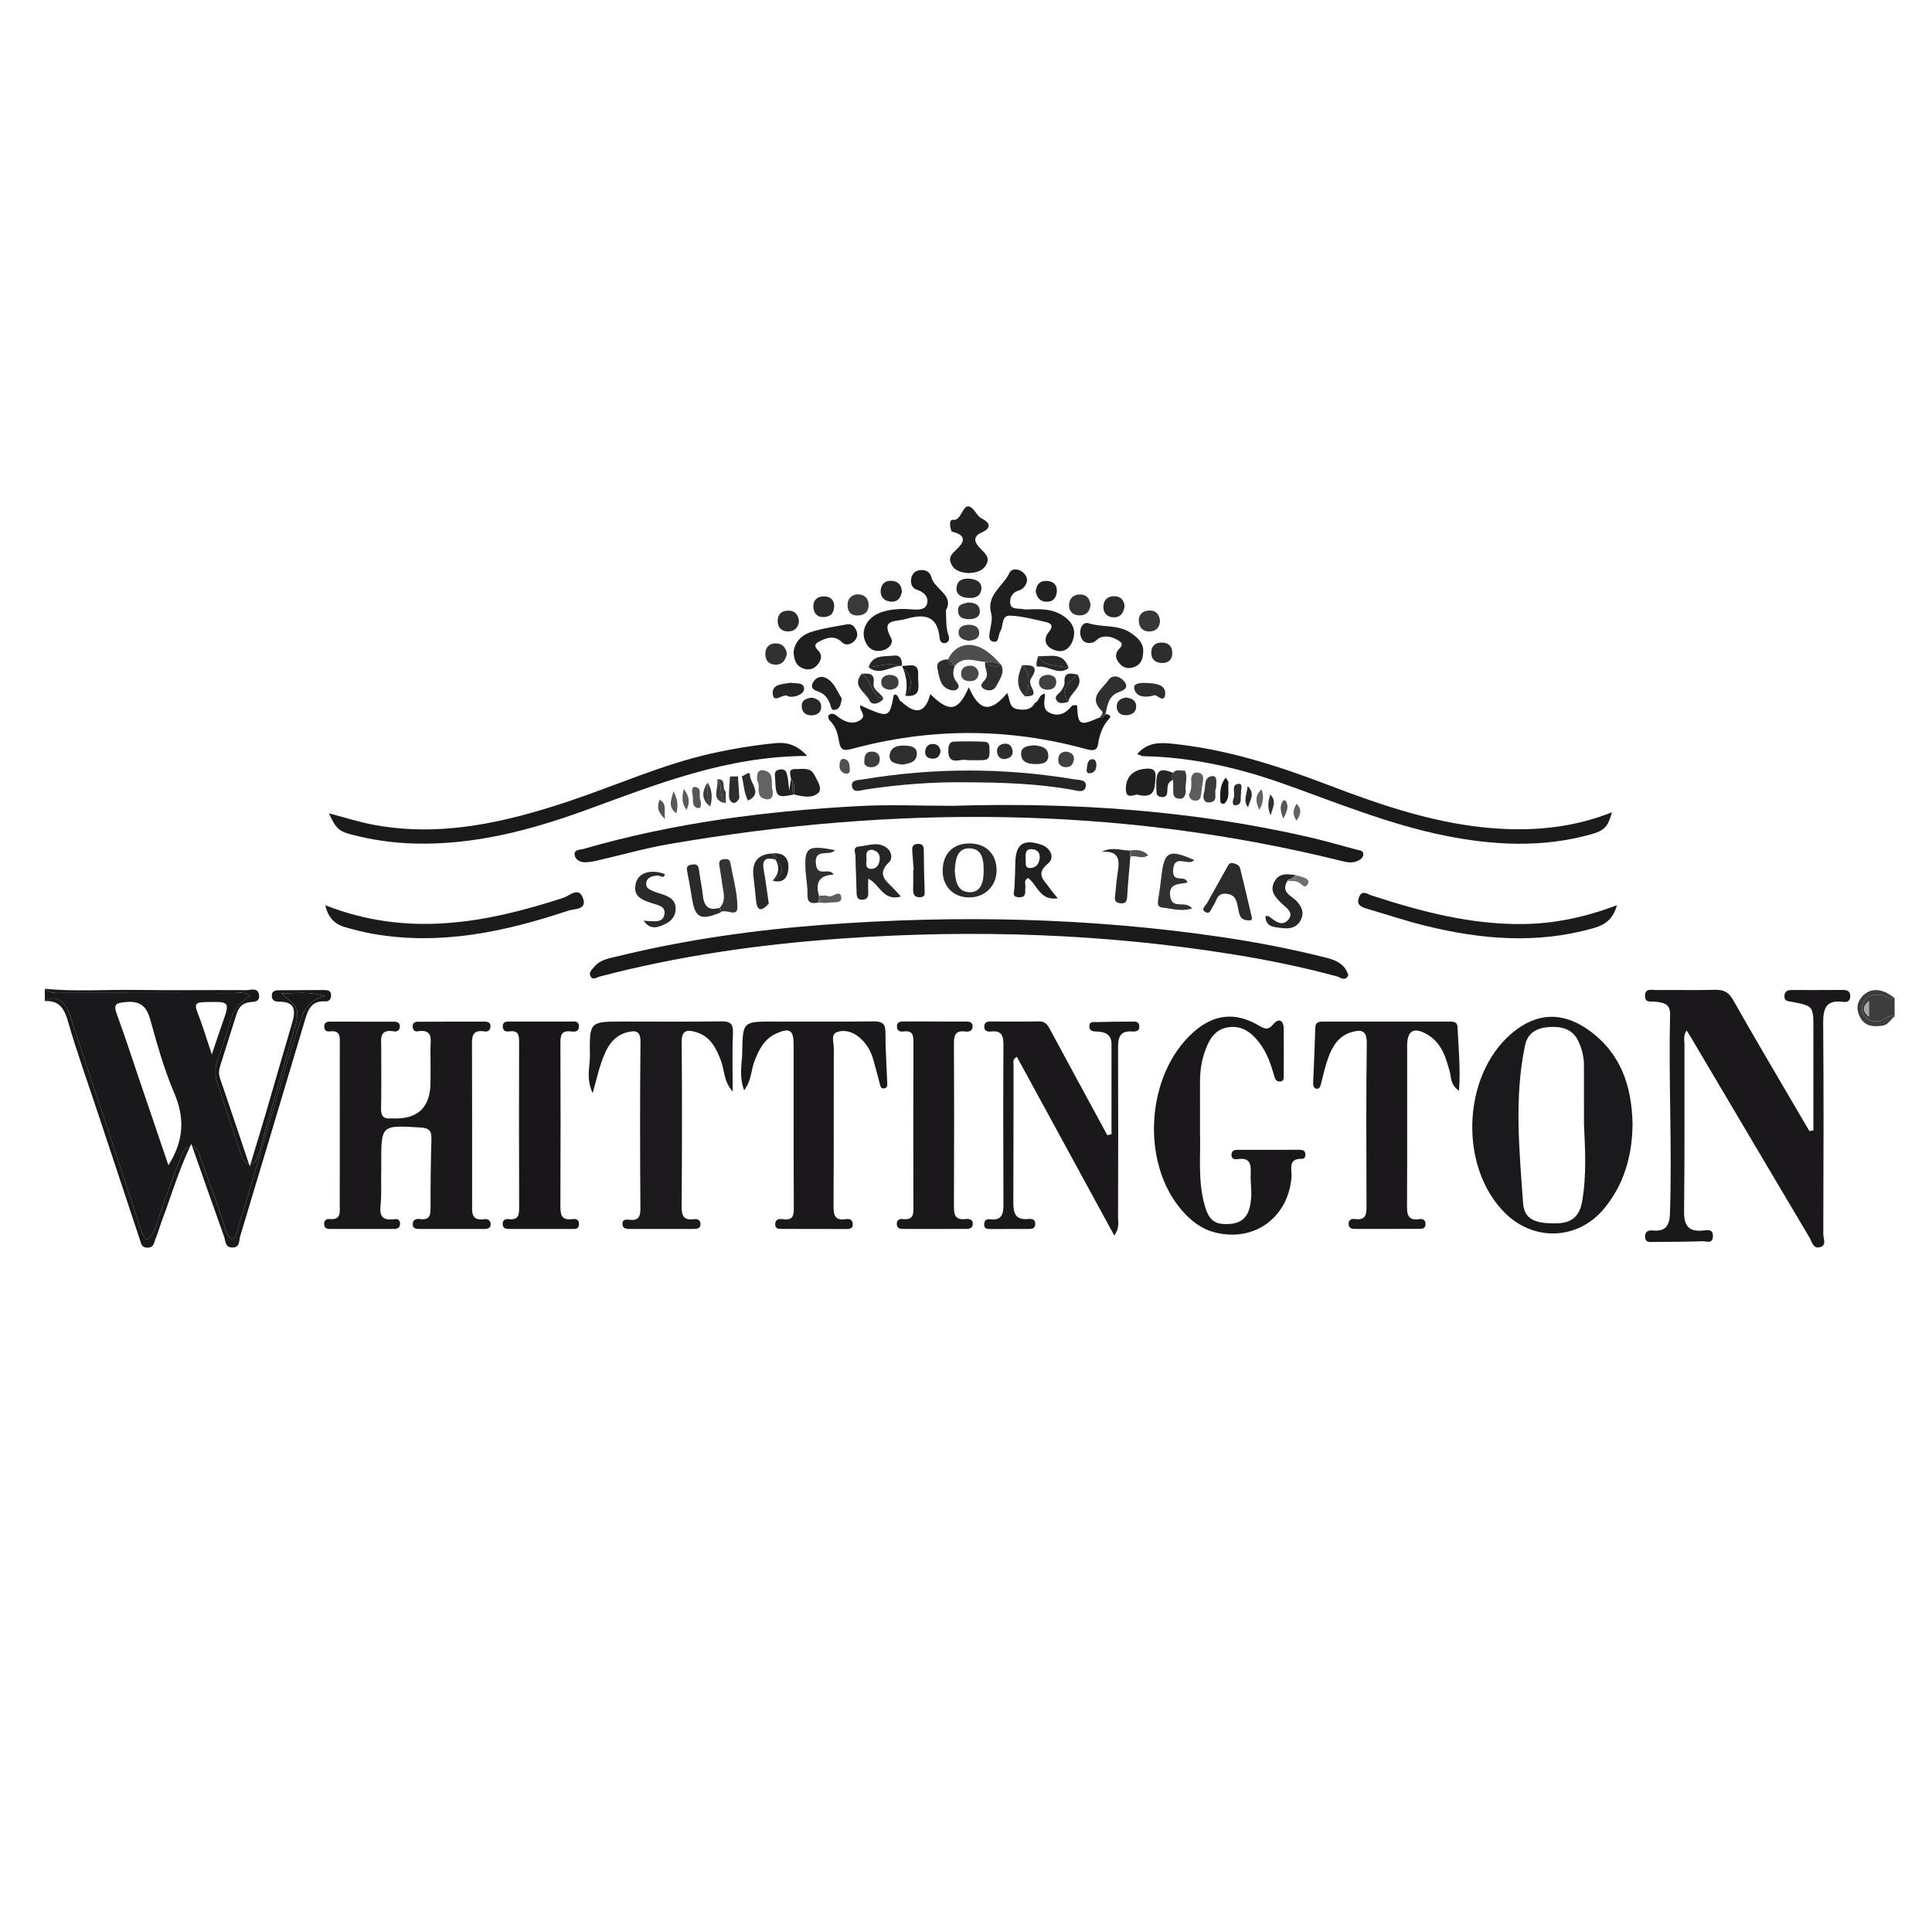 <svg xmlns="http://www.w3.org/2000/svg" id="Calque_1" viewBox="0 0 1080 1080"><defs><style>      .cls-1 {        fill: #404040;      }      .cls-2 {        fill: none;      }      .cls-3 {        fill: #2b2b2b;      }      .cls-4 {        fill: #262628;      }      .cls-5 {        fill: #595959;      }      .cls-6 {        fill: #2f2f2f;      }      .cls-7 {        fill: #1c191c;      }      .cls-8 {        fill: #414141;      }      .cls-9 {        fill: #3c3c3c;      }      .cls-10 {        fill: #2a2a2c;      }      .cls-11 {        fill: #5b5b5b;      }      .cls-12 {        fill: #18181a;      }      .cls-13 {        fill: #1b181c;      }      .cls-14 {        fill: #2e2d30;      }      .cls-15 {        fill: #19191b;      }      .cls-16 {        fill: #2c2c2e;      }      .cls-17 {        fill: #1a191b;      }      .cls-18 {        fill: #1a1a1c;      }      .cls-19 {        fill: #1e1e1e;      }      .cls-20 {        fill: #1d1d1d;      }      .cls-21 {        fill: #212121;      }      .cls-22 {        fill: #3a3a3c;      }      .cls-23 {        fill: #3a3a3a;      }      .cls-24 {        fill: #373737;      }      .cls-25 {        fill: #3d3d3d;      }      .cls-26 {        fill: #272727;      }      .cls-27 {        fill: #313033;      }      .cls-28 {        fill: #636363;      }      .cls-29 {        fill: #4e4e4e;      }      .cls-30 {        fill: #1b181b;      }      .cls-31 {        fill: #2b2b2d;      }      .cls-32 {        fill: #191619;      }      .cls-33 {        fill: #404042;      }      .cls-34 {        fill: #515151;      }      .cls-35 {        fill: #262626;      }      .cls-36 {        fill: #a9a9ab;      }      .cls-37 {        fill: #343434;      }      .cls-38 {        fill: #1a181b;      }      .cls-39 {        fill: #565656;      }      .cls-40 {        fill: #2d2d2f;      }      .cls-41 {        fill: #3b3a3d;      }      .cls-42 {        fill: #2f2f31;      }      .cls-43 {        fill: #2e2e2e;      }      .cls-44 {        fill: #1b1b1d;      }      .cls-45 {        fill: #5d5d5f;      }      .cls-46 {        fill: #282828;      }      .cls-47 {        fill: #3d3d3f;      }      .cls-48 {        fill: #5e5e5e;      }      .cls-49 {        fill: #1f1f1f;      }      .cls-50 {        fill: #2a2a2a;      }      .cls-51 {        fill: #636365;      }      .cls-52 {        fill: #202020;      }      .cls-53 {        fill: #6e6e70;      }      .cls-54 {        fill: #252525;      }      .cls-55 {        fill: #1b1a1d;      }      .cls-56 {        fill: #494949;      }      .cls-57 {        fill: #272729;      }      .cls-58 {        fill: #252527;      }      .cls-59 {        fill: #2d2d2d;      }      .cls-60 {        fill: #525154;      }      .cls-61 {        fill: #202022;      }      .cls-62 {        fill: #313131;      }      .cls-63 {        fill: #575659;      }      .cls-64 {        fill: #333;      }      .cls-65 {        fill: #535353;      }      .cls-66 {        fill: #1a1a1a;      }      .cls-67 {        fill: #1a1a1b;      }      .cls-68 {        fill: #242426;      }      .cls-69 {        fill: #1b1b1b;      }      .cls-70 {        fill: #222;      }    </style></defs><path class="cls-2" d="M140.08,650.57c-.14.01-.29.03-.44.03-.17,0-.33-.02-.49-.04.17.49.33.97.5,1.47.15-.5.29-.97.44-1.46Z"></path><path class="cls-2" d="M106.28,640.86c.2-.02.37-.06.59-.05.23.01.41.08.62.12-.18-.51-.36-1.01-.54-1.52-.24.49-.44.97-.67,1.46Z"></path><path class="cls-15" d="M37.6,564.07c1.52,2.77,2.29,5.88,3.28,8.88,12.33,37.35,25.01,74.59,37.08,112.03.87,2.68,1.56,5.5,4.15,8.05,4.19-2.96,4.98-7.63,6.38-11.71,3.93-11.41,7.9-22.79,12.5-33.94,1.1-2.67,2.05-6.26,5.29-6.51.23-.49.44-.97.67-1.46.18.51.36,1.01.54,1.52,3.12.59,3.84,4.19,4.79,6.91,4.26,12.19,9.01,24.22,12.92,36.54.92,2.9,1.21,6.26,4.22,8.31,3.67-1.47,3.19-5.11,4.07-7.89,11.97-37.77,22.05-76.11,34.33-113.79,2.02-6.2,4.42-11.94,13.78-14.13-9.31-2.88-16.29-1.51-24.44-1.5,10.2,7.92,10.49,8.84,7.27,20.38-6.1,21.85-12.82,43.51-18.63,65.44-.15.56-.28,1.12-.49,1.65-1.18,3.02-1.76,7.41-5.22,7.72-.15.49-.29.96-.44,1.46-.17-.5-.33-.98-.5-1.47-3.38-.42-4.14-4.74-5.2-7.78-4.25-12.21-8.2-24.51-12.32-36.75-1.53-4.55-1.62-8.93-.03-13.47,1.99-5.69,4.08-11.37,5.65-17.18,2.05-7.61,4.73-14.65,12.76-18.41-3.26-2.87-6.55-1.81-9.52-1.82-31.3-.09-62.61-.03-93.91-.09-3.95,0-8.13.71-11.51-2.31v6.89c5.97-3.57,9.73-.69,12.54,4.44ZM114.69,560.19c14.01-.33,13.99-.5,9.4,12.49-1.68,4.77-3.25,9.57-5.68,16.76-3.26-9.67-5.32-16.78-8.07-23.61-2.05-5.08-.1-5.54,4.34-5.64ZM70.27,560.15c8.19-.73,11.66,2.32,13.78,9.98,3.82,13.81,7.73,27.74,13.34,40.87,5.9,13.83,5.54,26.41-3.24,40.38-5.68-16.71-11.1-32.67-16.53-48.63-4.06-11.95-7.93-23.97-12.3-35.8-2.05-5.55-.55-6.3,4.96-6.79Z"></path><path class="cls-15" d="M37.97,570.85c4.98,17.33,11.11,34.32,16.78,51.45,7.76,23.41,15.52,46.82,23.28,70.22.79,2.39,1.01,5.12,4.75,4.93,3.27-.17,3.3-2.83,4.08-4.76,1.52-3.71,2.62-7.59,4.02-11.35,4.89-13.08,8.83-26.55,15.39-40.48-3.25.26-4.19,3.84-5.29,6.51-4.6,11.15-8.57,22.54-12.5,33.94-1.4,4.08-2.2,8.75-6.38,11.71-2.6-2.55-3.29-5.36-4.15-8.05-12.06-37.44-24.74-74.68-37.08-112.03-.99-3-1.76-6.11-3.28-8.88-2.81-5.13-6.58-8.01-12.54-4.44,7.93-.4,10.83,3.94,12.92,11.22Z"></path><path class="cls-15" d="M36.56,555.05c31.3.06,62.61,0,93.91.09,2.97,0,6.26-1.05,9.52,1.82-8.03,3.76-10.7,10.8-12.76,18.41-1.57,5.81-3.66,11.49-5.65,17.18-1.59,4.54-1.5,8.93.03,13.47,4.12,12.25,8.08,24.55,12.32,36.75,1.06,3.04,1.81,7.36,5.2,7.78-5.84-17.36-10.96-32.66-16.18-47.91-.91-2.65-.44-5.03.36-7.52,2.95-9.27,5.89-18.55,8.78-27.84,1.08-3.48,2.74-6.16,6.74-6.95,2.49-.49,6.65.29,5.95-4.24-.67-4.33-4.57-2.57-7.06-2.59-20.67-.14-41.34.17-62-.13-16.89-.24-33.81,1.05-50.68-.65,3.38,3.03,7.56,2.3,11.51,2.31Z"></path><path class="cls-15" d="M145.3,642.85c.21-.53.35-1.1.49-1.65,5.82-21.92,12.54-43.59,18.63-65.44,3.22-11.54,2.93-12.46-7.27-20.38,8.15-.02,15.12-1.38,24.44,1.5-9.35,2.19-11.75,7.92-13.78,14.13-12.29,37.68-22.37,76.02-34.33,113.79-.88,2.78-.4,6.42-4.07,7.89-3.01-2.05-3.3-5.41-4.22-8.31-3.91-12.32-8.65-24.35-12.92-36.54-.95-2.72-1.67-6.32-4.79-6.91,6.24,17.73,11.94,34.03,17.77,50.28.87,2.42.44,6.15,4.66,6.15,4.41,0,3.61-3.85,4.34-6.27,12-39.77,23.91-79.56,35.77-119.37,1.85-6.21,3.27-12.53,11.91-11.95,2,.13,3.11-1.22,3.14-3.26.04-2.87-1.95-3.09-4.1-3.08-8.32.04-16.65.08-24.97.12-2.17.01-4.12.38-4.05,3.17.07,2.63,1.81,3.24,4.09,3.23,9.32-.05,9.23,5.31,7.19,12.17-4.91,16.47-9.59,33.01-14.43,49.51-2.65,9.03-5.42,18.04-8.72,28.97,3.46-.32,4.04-4.71,5.22-7.72Z"></path><path class="cls-47" d="M1051.03,556.13c-3.45-.05-6.99-.16-9.01,3.45-1.68,3-1.81,6.02.63,8.71,2.61,2.88,5.82,3.22,9.4,2.06,2.33-.75,4.13-3.34,7.05-2.12v-10.34c-3.11,1.31-5.27-1.73-8.07-1.77ZM1044.71,568.28c-4.09-3.37-3.01-6.08,0-8.73v8.73Z"></path><path class="cls-47" d="M1041.02,556.97c-3.2,3.53-3.49,7.64-1.14,11.84,2.89,5.15,7.61,5.24,12.62,4.52,3.17-.46,4.29-3.54,6.6-5.08-2.92-1.22-4.72,1.37-7.05,2.12-3.58,1.15-6.79.82-9.4-2.06-2.44-2.69-2.31-5.71-.63-8.71,2.02-3.61,5.56-3.51,9.01-3.45,2.8.04,4.96,3.09,8.07,1.77-1.61-1.06-3.1-2.37-4.84-3.14-4.83-2.12-9.52-1.89-13.24,2.21Z"></path><path class="cls-13" d="M1029.94,553.39c-9.48.08-18.96.04-28.44.04-2.29,0-3.88.73-4,3.37-.14,3.01,2,2.79,4,3.18,12.15,2.37,12.16,2.41,12.2,14.78.02,6.32,0,12.64,0,18.95,0,12.74,0,25.48,0,38.21-.74.12-1.49.24-2.23.36-2.26-3.84-4.52-7.68-6.77-11.52-12.01-20.57-24.17-41.04-35.88-61.78-2.5-4.42-5.3-5.8-10.1-5.67-10.91.3-21.83,0-32.74.13-2.56.03-6.42-1.3-6.41,3.36.02,4.04,3.49,2.82,5.83,3.15,4.34.62,8.33.86,8.18,7.3-.89,37.03,1.2,74.06-.07,111.1-.24,7.06-2.64,10.14-9.65,9.49-2.77-.26-4.5.89-4.23,3.9.27,2.94,2.66,2.53,4.58,2.52,9.19-.06,18.38-.1,27.56-.39,2.12-.07,5.63,1.69,5.77-2.77.13-4.26-3.13-3.48-5.48-3.24-8.44.87-10.77-2.95-10.66-11.08.4-31.01.15-62.03.22-93.05,0-2.33-.8-4.94,1.26-7.67,1.04,1.69,1.77,2.84,2.47,4.02,22.06,37.27,44.09,74.56,66.21,111.8,1.35,2.27,1.94,6.28,5.74,5.31,4.03-1.03,1.92-4.86,1.93-7.31.14-39.35.26-78.69-.06-118.04-.07-8.13,1.66-12.95,10.86-11.81,2.14.26,4.09,0,4.25-2.84.17-3.11-1.59-3.84-4.33-3.82Z"></path><path class="cls-13" d="M270.91,681.53c-7.97,1.16-6.99-4.28-6.99-9.14,0-28.99.03-57.99-.07-86.98-.02-5.1-.56-10.11,7.17-8.83,2.05.34,3.17-1.07,3.16-3.1-.01-1.86-1.48-2.36-2.94-2.37-12.63-.03-25.26-.01-37.89.06-1.54,0-2.75.83-2.68,2.63.07,1.61.99,3,2.6,2.73,9.48-1.58,7.25,5.21,7.35,10.2.12,6.03.04,12.06.04,18.08q0,21.45-21.44,20.38c-.29-.01-.58-.03-.86,0-4.13.39-5.43-1.52-5.35-5.57.23-11.19.11-22.39.09-33.59,0-5.03-1.42-11.01,7.27-9.49,1.92.33,3.29-.9,3.14-3.05-.12-1.77-1.48-2.34-2.99-2.35-12.06-.04-24.11-.04-36.17-.04-1.54,0-2.88.48-3.08,2.26-.24,2.11.84,3.49,2.9,3.21,6.49-.9,5.78,3.49,5.78,7.48-.02,29.85-.04,59.71-.03,89.57,0,4.04.83,8.46-5.7,7.82-1.96-.19-3.23.98-3.01,3.17.18,1.75,1.35,2.37,2.96,2.38,12.06,0,24.12.02,36.17,0,1.95,0,3.32-.79,3.3-2.98-.02-1.76-1.2-2.76-2.74-2.52-10.4,1.61-8.16-5.39-7.91-11.26.2-4.58.04-9.18.04-13.78h.08c0-2.01,0-4.02,0-6.03-.03-21.64-.05-21.44,21.81-20.16,5.02.29,6.38,1.9,6.24,6.6-.37,12.62-.52,25.25-.48,37.87.02,4.27-.23,7.49-5.8,6.74-2.09-.28-4.21.17-4.17,2.98.04,2.34,1.87,2.54,3.66,2.54,12.06.01,24.12,0,36.18.02,1.83,0,3.64-.29,3.73-2.52.08-2.06-1.43-3.25-3.36-2.97Z"></path><path class="cls-17" d="M888.22,575.93c-14.65-10.53-29.28-10.07-43.18,1.73-27.82,23.62-29.63,75.02-3.54,100.59,16.3,15.98,40.84,14.85,55.32-2.78,11.22-13.65,15.63-29.7,15.79-47.33-.47-20.86-6.39-39.28-24.4-52.22ZM884.38,671.82c-1.46,8.23-5.95,11.84-14.03,12.02-12.25.29-18.3-2.24-18.94-11.32-2.07-29.38-5.05-58.86,1.1-88.18,1.52-7.25,6.99-9.75,13.17-10.2,6.69-.49,13.33.7,16.66,7.93,1.94,4.21,3.08,8.65,3.1,13.31.04,10.89.01,21.79.01,32.68.66,14.6,1.51,29.21-1.07,43.75Z"></path><path class="cls-30" d="M726.33,642.74c-11.48-.01-22.96.02-34.45.02-1.91,0-3.47.49-3.49,2.74-.02,2.44,1.84,2.73,3.58,2.46,6.76-1.05,7.45,2.82,7.18,8.13-.23,4.57.62,9.2.24,13.75-.6,7.24-2.72,13.66-11.67,14.33-8.92.67-12.18-1.9-14.7-11.89-3.43-13.57-1.77-27.41-2.2-38.82,0-10.93.03-19.54-.01-28.15-.03-5.79.66-11.51,2.52-16.95,2.28-6.67,5.38-12.98,13.43-14.14,7.79-1.12,13.11,3.25,17.43,8.95,4.04,5.32,6.17,11.61,8.03,17.96.49,1.65.94,3.51,3.16,3.45,2.54-.07,2.23-2.13,2.23-3.77.04-8.61.09-17.22-.01-25.83-.06-4.86-2.95-5.86-5.75-2.5-3.14,3.77-5.13,2.58-8.5.61-13.01-7.59-25.05-6.11-36.31,3.97-26.43,23.66-29.58,72.84-6.34,99.56,4.97,5.72,10.77,10.33,18.29,12.27,22.19,5.72,41.32-8.36,43.01-31.22.27-3.66-2.35-10.11,5.69-9.88,1.76.05,2.26-1.54,1.96-3.1-.34-1.82-1.89-1.93-3.32-1.93Z"></path><path class="cls-67" d="M374.02,471.85c125.86-21.73,251.22-21.48,375.79,9.39,2.85.7,5.63,1.35,8.44.29,1.89-.71,3.9-1.93,3.87-4.09-.03-2.09-2.34-2.11-3.96-2.54-8.58-2.27-17.11-4.79-25.76-6.79-65.82-15.18-132.68-19.7-200-17.65-17.5,0-35.03-.79-52.48.15-51.98,2.79-103.44,9.38-153.61,23.92-2.02.59-5.47.23-5.09,3.33.32,2.62,2.99,4.21,5.84,4.16,2.25-.03,4.53-.44,6.74-.94,13.41-3.07,26.69-6.89,40.22-9.23Z"></path><path class="cls-38" d="M632.31,571.08c-6.31,0-12.63.09-18.94.26-1.84.05-4.5-.6-4.42,2.52.07,2.74,2.36,2.72,4.43,2.79,4.53.15,7.94,1.73,7.95,6.97.04,16.82.01,33.64.01,50.46-.78.17-1.56.34-2.34.51-10.5-19.36-21.03-38.7-31.47-58.09-1.53-2.84-2.64-5.61-6.7-5.53-8.9.18-17.8.05-26.7.05-1.76,0-3.59.06-3.89,2.34-.36,2.8,1.5,3.51,3.73,3.25,6.1-.71,6.99,2.56,6.96,7.74-.16,29.57-.1,59.14,0,88.71.02,5.22-.62,9.36-7.37,8.54-1.95-.24-3.3.39-3.41,2.68-.12,2.44,1.4,2.74,3.27,2.74,7.18-.01,14.36.01,21.54-.03,1.72-.01,3.58-.09,3.75-2.49.21-2.95-1.9-3.27-3.97-3.07-7.51.73-8.32-3.78-8.28-9.71.15-25.55.07-51.1.11-76.65,0-1.3-.68-2.88,1.87-4.31,17.99,33,35.96,65.98,54.47,99.94,3.07-4.51,2.09-7.44,2.09-10.15.09-31.58.14-63.16,0-94.74-.03-5.72.95-9.74,7.86-9.22,2.13.16,4.26-.18,4.03-3.05-.23-2.96-2.73-2.45-4.59-2.45Z"></path><path class="cls-7" d="M402.83,570.96c-18.09.25-36.18.11-54.27.09-18.82-.03-19.12-.04-18.79,18.77.11,6.25-2.38,12.81,1.56,21.29,2.01-7.24,3.14-12.45,4.91-17.44,2.63-7.39,5.88-14.54,14.57-16.67,4.49-1.1,7.29-.77,7.23,5.52-.34,31-.27,62.01-.05,93.02.03,4.9-1.3,6.91-6.25,6.32-1.56-.18-3.77-.36-3.79,2.17-.03,2.79,2.09,2.96,4.23,2.96,11.77,0,23.55,0,35.32,0,2.1,0,4.26-.1,4.07-3.02-.15-2.29-2.11-2.66-3.79-2.44-5.45.71-6.76-1.76-6.73-6.87.21-30.72.28-61.44.02-92.16-.06-6.9,3.26-6.95,8.04-5.53,8.09,2.39,11.29,9.02,14,16.2,1.94,5.15,1.35,11.24,6.48,17.02,0-11.89-.34-22.3.14-32.67.26-5.6-1.87-6.65-6.89-6.58Z"></path><path class="cls-18" d="M332.25,540.4c-1.21,1.44-3.27,3.09-2.22,5.21,1.3,2.62,3.54.72,5.27.27,44.57-11.68,89.97-18.07,135.87-21.28,72.99-5.1,145.68-2.76,217.98,8.88,19.56,3.15,38.95,7.11,58.08,12.3,1.93.52,4.78,3.12,6.5-.64-1.89-6.17-6.79-8.37-12.25-9.75-19.2-4.83-38.62-8.62-58.2-11.51-74.13-10.95-148.57-12.52-223.2-6.89-38.67,2.92-77.01,8.34-114.73,17.56-4.71,1.15-9.73,1.82-13.11,5.84Z"></path><path class="cls-30" d="M494.98,577.1c.01-5.05-1.98-6.2-6.65-6.14-18.64.22-37.28.1-55.92.1-16.94,0-17.22-.01-17.48,16.66-.11,6.8-1.93,13.85,1.04,21.77,4.14-5.43,3.85-11.09,5.68-15.97,2.49-6.61,5.42-12.68,12.28-15.78,7.44-3.36,9.7-1.98,9.71,6.1.04,30.39-.06,60.79.11,91.18.03,4.47-.46,7.25-5.85,6.53-1.85-.25-4.32-.39-4.55,2.51-.24,3.02,2.11,2.9,4.09,2.91,11.76.05,23.51.05,35.27.05,2.04,0,4.22.04,3.98-2.98-.18-2.29-1.91-2.85-3.66-2.55-6.78,1.12-7.11-2.68-7.08-7.99.2-29.25.04-58.49.15-87.74.01-2.97-1.65-7.33,1.43-8.65,3.91-1.67,8.62-.55,12.18,2.24,4.15,3.25,6.94,7.59,8.39,12.71,1.25,4.41,2.42,8.83,3.58,13.26.36,1.38.54,3.19,2.26,3.14,2.49-.07,2.06-2.26,2-3.89-.33-9.16-.99-18.31-.97-27.46Z"></path><path class="cls-38" d="M810.39,571.07c-23.51.02-47.03.02-70.55,0-2.45,0-4.48.13-4.58,3.5-.29,10.31-.79,20.61-1.22,30.91-.07,1.62.54,3.12,2.13,3.15,1.63.03,1.98-1.66,2.35-3.11,1.22-4.7,2.26-9.47,3.9-14.03,2.38-6.64,5.93-12.53,13.35-14.6,5.35-1.49,8.35-.78,8.26,6.3-.39,30.1-.22,60.21-.15,90.32.01,4.64.18,8.87-6.49,7.94-1.75-.24-3.49.29-3.5,2.66-.01,2.26,1.47,2.87,3.37,2.87,12.04,0,24.09,0,36.13-.04,1.77,0,3.51-.23,3.49-2.69,0-2.33-1.55-3.03-3.38-2.75-6.99,1.07-7-3.14-6.97-8.26.15-29.53.07-59.07.07-88.6,0-8.62,3.77-10.78,11.35-6.31,7.85,4.63,10.27,12.63,12.47,20.74.9,3.32.32,7.36,5.17,10.65.94-12.76-.33-24.25-.83-35.73-.11-2.61-2.22-2.94-4.39-2.94Z"></path><path class="cls-13" d="M539.58,681.46c-5.9.65-6.33-2.75-6.32-7.38.13-30.11.15-60.22-.02-90.33-.03-4.83.67-7.88,6.43-7.14,2.13.28,4.17-.29,4.01-3.11-.14-2.34-2.06-2.44-3.77-2.45-11.47-.05-22.94-.06-34.42-.04-2.04,0-4.23.05-4.08,3.04.12,2.37,1.89,2.77,3.64,2.54,5.78-.77,5.57,2.86,5.56,6.89-.08,30.11-.05,60.22-.02,90.33,0,4.12.59,8.43-5.84,7.65-1.82-.22-3.49.45-3.43,2.76.08,2.98,2.39,2.74,4.36,2.76,5.45.05,10.9.02,16.35.01,5.74,0,11.47.02,17.21-.02,2-.01,4.39.13,4.55-2.66.16-2.88-2.24-3.08-4.21-2.86Z"></path><path class="cls-32" d="M319.93,681.5c-6.5.92-6.68-2.98-6.66-7.82.13-30.12.13-60.24.01-90.35-.02-4.3.32-7.45,5.84-6.75,1.93.24,4.36.34,4.49-2.55.16-3.63-2.75-2.97-4.89-2.98-11.19-.04-22.38,0-33.56,0-2.09,0-4.23-.05-4.1,2.93.1,2.27,1.74,2.84,3.59,2.58,5.77-.8,5.54,2.83,5.53,6.86-.08,30.4-.07,60.81.03,91.21.01,4.18-.12,7.56-5.74,6.87-1.78-.22-3.54.33-3.47,2.69.09,2.91,2.28,2.81,4.33,2.82,5.74,0,11.48,0,17.21,0,5.74,0,11.48.02,17.21-.02,1.64-.01,3.56.27,3.86-2.2.34-2.84-1.42-3.62-3.68-3.3Z"></path><path class="cls-67" d="M614.69,401.18c-.27.08-.56.12-.81.23-10.19,4.48-11.3,3.82-11.73-6.44-.07-1.54-1.84-.44-2.83-.58-3.05,3.85-6.66,6.36-11.8,4.42-5.4-2.04-3.45-6.88-3.35-11-3.72.31-3.08,4.38-5.66,5.1-2.14,3.99-5.6,4.12-9.54,3.57-5.06-.71-4.35-5.61-5.94-9.07-9.44,11.34-15.69,10.17-21.45-3.25-5.95,13.54-10.8,14.41-21.53,3.87-2.76,10.37-7.95,11.81-15.88,4.41-2.15-.73-1.55-4.41-4.26-4.13-.49.05-.71,2.72-1.05,4.18-2.02,8.48-3.1,8.6-17.93,1.79-.96,2.77,3.92,5.55.02,8.2-3.62,2.46-7.09,1.49-10.49-.41-1.24-.69-2.28-1.72-3.49-2.48-1.35-.86-2.94-.81-3.86.38-.39.5.09,2.29.73,2.87,3.69,3.34,4.53,7.87,5.33,12.36.79,4.37,3.13,4.5,6.84,3.49,43.75-11.88,87.53-11.94,131.27.09,3.18.87,5.98,1.18,6.55-2.79.8-5.53,2.57-10.36,6.45-14.57,1.18-1.28-.72-2.28-2.35-2.19-.62,1.43-1.77,1.98-3.27,1.95Z"></path><path class="cls-55" d="M635.68,421.51c1.87.69,2.62,1.2,3.38,1.21,26.95.48,52.86,6.36,78.12,15.31,29.96,10.63,59.39,22.85,90.73,29.14,27.02,5.42,54.01,6.76,80.92-.62,8.06-2.21,10-4.19,12.25-12.49-20.65,8.25-41.8,10.47-63.46,9.14-33.36-2.05-64.54-12.71-95.35-24.47-28.21-10.76-56.75-19.95-86.97-22.98-6.94-.7-13.67-.96-19.63,5.76Z"></path><path class="cls-66" d="M196.58,466.55c11.69,3.04,23.55,4.72,35.67,5.01,33,.78,64.26-7.45,94.84-18.57,39.59-14.39,78.71-30.31,124.13-30.41-6.17-6.76-12.01-7.73-18.06-7.13-11.98,1.19-23.86,3.15-35.64,5.79-27.54,6.19-53.21,17.89-79.83,26.75-35.4,11.79-71.26,20.11-108.88,13.06-8.31-1.56-16.42-4.17-24.95-6.39,3.92,8.44,5.5,10.01,12.72,11.89Z"></path><path class="cls-44" d="M766.76,500.59c-2.48-.81-5.4-3.39-7.08,1.04-1.64,4.33,1.37,5.44,4.59,6.39,10.71,3.13,21.31,6.68,32.13,9.37,31.26,7.78,62.66,10.47,94.25,1.48,6.16-1.75,10.95-4.62,13.24-12.84-17.76,6.68-34.66,10.27-52.26,10.51-29.4.4-57.27-6.97-84.87-15.96Z"></path><path class="cls-69" d="M315.11,501.82c-43.53,14.17-87.19,22.35-133.29,4.2,1.74,7.39,5.65,10.74,11.15,12.3,5.22,1.48,10.51,2.85,15.86,3.77,37.61,6.5,73.58-1.24,108.98-13.07,3.28-1.1,10.61-.31,8.02-7.1-2.45-6.43-7.48-1.16-10.72-.11Z"></path><path class="cls-58" d="M476.32,439.78c.79,3.7,4.73,2,7.4,1.59,19.57-3.01,39.26-4.3,54.86-4.07,23.11.04,41.96.9,60.65,4.15,2.8.49,7.25,2.29,7.76-2.18.41-3.51-4.05-3.21-6.68-3.65-39.3-6.55-78.62-6.49-117.91.06-2.61.44-6.94.13-6.09,4.11Z"></path><path class="cls-49" d="M555.62,358.75c2.91.43,2.33-3.87,3.58-5.89,1.84-2.95.48-8.88,5.3-8.71,6.77.25,13.53,2.06,20.2,3.58,2.88.66,4.39,2.14,1.67,5.44-3.06,3.7-2.46,7.73,2.19,9.85,5.11,2.33,9.13.28,11.03-4.78,2.43-6.45-.53-11.12-6-14.46-5.12-3.12-10.88-3.37-16.66-3.2-1.71,0-3.5.3-5.13-.07-2.58-.58-6.55.45-7.06-3.19-.44-3.09,1.01-6.18,4.77-7.23,1.05-.29,2.14-1,2.86-1.82,2.17-2.47,2.45-5.25.12-7.72-2.58-2.73-6.91-3.14-8.23-.26-3.47,7.52-13.17,12.29-10.14,22.84.74,2.58-.1,5.71-.55,8.53-.46,2.85-1.64,6.56,2.05,7.1Z"></path><path class="cls-20" d="M483.46,357.98c1.53,4.26,4.68,6.54,9.27,5.75,3.92-.68,7.05-3.99,5.29-7.26-5.72-10.64,2.46-8.78,8.05-10.38,10.27-2.95,17.99-2.49,19.18,10.61.16,1.72,1.38,3.4,3.52,2.68,2.05-.69,2.01-2.75,1.44-4.3-1.53-4.16-1.18-8.46-1.44-13.94,4.79-8.47-6.33-11.57-8.17-18.55-.76-2.9-2.99-4.06-5.88-3.91-2.95.15-4.81,1.82-5.34,4.64-.53,2.78.35,5.44,3.15,6.34,4.24,1.36,6.91,4.37,5.57,8.19-1.24,3.53-5.85,2.98-9.14,2.74-5.51-.4-10.92-.12-16.11,1.58-7.71,2.53-11.69,9.44-9.4,15.83Z"></path><path class="cls-21" d="M533.37,297.52c7.14,2.08,5.34,5.82,1.51,9.45-2.4,2.27-4.85,4.28-3.3,7.93,1.83,4.32,5.77,5.09,9.59,5.46,4.49-.14,8.45-1.12,10.39-5.19,1.86-3.9-1.2-6.07-3.62-8.64-2.86-3.02-4.81-6.44,1.04-8.97,4.71-2.03,4.97-5.05.32-7.42-1.87-.95-2.63-2.02-3.82-3.65-7.18-9.89-7.08,4.79-12.44,4.1-2.82-.37-2.02,3.89-1.19,6.31.12.34.98.46,1.52.62Z"></path><path class="cls-10" d="M557.1,486.16c-.2-9.08-6.2-14.79-15.42-14.67-9.15.12-14.73,5.92-14.72,15.29.01,8.98,6.24,15.07,15.24,14.89,8.73-.18,15.09-6.79,14.9-15.51ZM533.72,486.54c.38-5.95,1.24-12.39,8.14-12.32,7.57.08,8.06,7.09,8.01,12.86-.04,5.59-1.27,12.09-8.32,11.66-6.66-.41-7.49-6.82-7.83-12.19Z"></path><path class="cls-70" d="M603.95,354.97c.76,3.78,3.43,5.22,7.03,4.14,1.54-.46,2.66-2.24,4.2-2.77,3.8-1.32,7.31-.05,10.54,2.03,1.99,1.28,1.51,2.64.07,4.15-3.01,3.16-2.21,6.16.62,8.99,2.35,2.35,5.14,2.32,7.94,1.21,3.75-1.48,4.67-4.7,4.72-9.04.03-4.63-3.63-7.72-7.4-10.16-6.94-4.48-15.52-2.69-23.16-5.12-3.12-.99-5.29,2.92-4.56,6.58Z"></path><path class="cls-35" d="M495.89,474.09c-4.97-3.94-10.47-1.32-15.72-.89-3.73.31-1.99,3.44-1.96,5.4.11,6.85.5,13.69.63,20.54.05,2.35.57,3.91,3.29,3.8,2.6-.11,3.36-1.57,3.23-3.96-.13-2.44-.03-4.88-.03-7.77,6.45,2.91,8.22,12.84,18.28,9.96-1.37-1.52-2.26-2.48-3.13-3.46-4.07-4.63-11.35-8.35-3.35-15.89,1.79-1.69,1.43-5.6-1.26-7.73ZM491.77,480.42c-.23,2.85-1.79,5.27-4.6,5.29-4.07.02-2.62-3.6-2.79-5.86-.16-2.18-.46-4.85,3.15-4.84,2.81.67,4.49,2.34,4.24,5.4Z"></path><path class="cls-49" d="M448.12,373.32c3.09,1.49,6.29,1.14,8.62-1.44,2.25-2.48,3.34-5.52.5-8.38-3.29-3.31-.21-4.44,1.92-5.48,4-1.95,7.85-2.65,11.67,1.13,1.95,1.93,4.97,1.11,6.9-.96,1.38-1.48,1.92-3.46,1.05-5.57-.96-2.32-2.55-4.1-5.14-3.63-6.96,1.26-14.05,2.25-20.72,4.46-4.91,1.63-8.6,5.51-9.31,10.97.23,3.85,1,7.2,4.51,8.9Z"></path><path class="cls-61" d="M585.89,482.68c3.81-3.07,1.63-8.71-3.98-10.56-10.01-3.3-14.24-.13-14.35,10.41-.05,4.57-.22,9.13-.48,13.69-.14,2.41-1.76,5.35,2.77,5.34,4.26,0,2.99-3.16,3.33-5.49.26-1.76-1.13-4.04,1.57-5.25,5.15,3.75,6.41,12.82,16.56,11.34-1.85-2.3-3.38-3.97-4.64-5.82-2.92-4.29-8.14-7.71-.78-13.64ZM576.33,485.21c-4.19.31-2.53-3.4-3.01-5.3-.05-2.95-.06-5.61,3.85-5.18,2.67.3,4.13,1.86,4.04,4.49-.1,3.14-1.73,5.75-4.88,5.99Z"></path><path class="cls-31" d="M678.17,506.45c2.01-2.71,1.91-7.44,7.41-6.84,5.53.61,5.77,4.58,6.6,8.53.58,2.75.85,5.82,4.71,6.24,1.89.21,3.53.46,2.77-2.15-2.11-8.9-4.19-17.81-6.36-26.69-.46-1.89-2.14-2.53-3.86-3-2.35-.65-2.86,1.14-3.69,2.62-3.62,6.5-7.3,12.96-10.88,19.48-.86,1.57-3.6,3.45-1.35,5,2.91,2,3.39-1.48,4.65-3.18Z"></path><path class="cls-27" d="M667.58,480.78c-14.19-6.32-16.77-4.94-18.38,9.27-.48,4.26-1.04,8.52-1.75,12.75-.37,2.22-.4,4.28,2.28,4.54,5.22.5,10.44,2.38,16.66.5-3.59-4.8-10.88.79-12.17-6.43-1.4-7.8,5.07-7.11,9.57-7.99-1.13-4.81-8.31.58-8.01-6.77.4-10,8.77-2.04,11.8-5.88Z"></path><path class="cls-50" d="M367.64,489.42c1.37-.13,3.23,2.19,4.12-.73-7.44-2.96-14.63-1.06-16.23,4.7-2.15,7.74,3.33,9.71,9.17,11.59,3.02.97,7.61,1.59,6.69,6.27-.87,4.41-5.01,3.79-8.44,3.64-1.06-.04-2.11-.15-3.16-.23,3.74,5.53,8.2,3.75,12.37,1.72,3.54-1.72,5.77-4.81,5.53-8.94-.29-4.89-4.16-6.42-8.04-7.75-1.08-.37-2.22-.58-3.26-1.04-2.3-1.02-5.47-1.65-5.15-4.89.35-3.5,3.43-4.05,6.41-4.34Z"></path><path class="cls-4" d="M709.42,512.29c-.36-.28-1.05-.13-2.04-.21.07,6.26,5.01,6.13,8.85,6.67,4.37.61,8.7.1,10.99-4.63,1.9-3.9.56-6.96-2.13-10.1-2.79-3.26-9.4-4.97-5.45-11.49.22-.71.78-.91,1.44-.96,1.14-.76,2.29-1.52,3.43-2.28-4.97-.89-9.98-1.46-12.49,4.31-2.1,4.83,1.01,8.04,4.15,11.16,2.53,2.51,7.18,5.11,4.28,8.99-3.49,4.67-7.58,1.23-11.05-1.45Z"></path><path class="cls-43" d="M466.79,475.21c-15.54-2.92-17.24-1.66-16.46,11.78.25,4.26,1.19,8.51,1.03,12.74-.2,5.13,2.26,5.69,6.26,4.72h0c.08-1.25.15-2.5.23-3.75h0c-2.11-7-.1-11.51,8.15-11.77-2.44-4.5-8.93,1.82-9.89-5.79-1.2-9.49,7.76-4.14,10.69-7.93Z"></path><path class="cls-4" d="M540.53,424.92c3.82,0,6.67.15,9.49-.04,3.18-.21,3.16-2.71,3.11-5.03-.05-2.2.42-5.05-2.83-5.21-5.66-.27-11.34-.27-17-.09-2.37.07-3.05,1.94-3.17,4.21-.55,10.07,7.18,4.96,10.4,6.15Z"></path><path class="cls-10" d="M623.44,499.87c-.23,2.25-.85,4.63,2.65,5.05,3.83.46,3.92-1.8,4.08-4.68.4-7.11,1.12-14.2,1.71-21.29-.08-1.17-.16-2.34-.24-3.51-4.99.01-10.06-2.31-15.77.77,10.38-.83,9.94,5.18,8.9,11.77-.62,3.94-.91,7.92-1.33,11.89Z"></path><path class="cls-50" d="M392.99,501.11c-.59-5.12-1.65-10.18-2.35-15.29-.4-2.98-2.31-2.78-4.4-2.43-2.22.37-2.52,1.69-2.1,3.74,1.02,5.04,1.9,10.12,2.71,15.2,1.73,10.83,4.82,12.38,15.82,7.79-.11-.88-.22-1.77-.34-2.65-5.74,1.73-8.67-.44-9.35-6.36Z"></path><path class="cls-50" d="M429.76,505.13c-.94-6.34-1.72-12.71-2.86-19.02-1.08-5.95,1.63-6.97,6.57-5.61-.55-1.14-1.11-2.28-1.66-3.42q-11.9.59-10.67,12.38c.47,4.51,1.06,9.01,1.46,13.53.6,6.87,3.29,6.39,7.17,2.15Z"></path><path class="cls-37" d="M402.68,510.12c2.75-2.75,9.64,3.4,9.56-3.2-.1-8.21-2.51-16.4-3.97-24.58-.41-2.31-2.2-2.24-3.99-2-1.77.24-2.44,1.4-2.22,3.01.46,3.41,1.16,6.78,1.56,10.19.55,4.71,2.68,9.61-1.28,13.93.82.79.93,1.68.34,2.65Z"></path><path class="cls-37" d="M402.34,507.47c.11.88.22,1.77.34,2.65.6-.97.48-1.86-.34-2.65Z"></path><path class="cls-61" d="M636.69,444.45c8.92,1.85,8.77-3.83,9.2-8.94.28-3.37.2-6.08-4.71-5.84-7.28.35-11.82,4.1-11.83,11.37-.02,6.88,5.7,2.07,7.34,3.42Z"></path><path class="cls-52" d="M443.87,444.1c4.67,1.18,10.16,2.37,13.55-.85,2.57-2.45-.62-6.99-2.22-10.15-2.23-4.42-7.02-3.1-10.74-3.19-4.28-.1-2.44,3.36-2.29,5.66,2.81,2.4,1.28,5.66,1.7,8.53Z"></path><path class="cls-29" d="M530.01,368.57c1.26,1.22,2.51,2.43,3.77,3.65,5.02-5.84,11.2-2.58,17.02-2.17,3.09-.15,6.12.1,8.91,1.61-3.37-3.78-7.48-7.76-11.45-9.59-6.76-3.12-14.36-1.82-18.25,6.5Z"></path><path class="cls-6" d="M625.47,386.88c3.04-1.08,5.75-2.57,2.96-5.99-2.41-2.96-6.55-4.06-8.84-.66-3.38,5-11.62,9.59-3.62,17.3,1.27,1.22-.8,2.43-1.28,3.66.83-1.08,2.09-1.45,3.27-1.95,1.11-4.97,1.68-10.29,7.51-12.36Z"></path><path class="cls-6" d="M617.96,399.24c-1.18.5-2.44.86-3.27,1.95,1.5.03,2.65-.51,3.27-1.95Z"></path><path class="cls-61" d="M514.37,501.56c2.96-.14,2.57-2.06,2.49-4.21-.29-7.13-.41-14.27-.44-21.41-.01-2.6-.29-4.44-3.62-4.19-2.93.23-2.97,2.09-2.83,4.18.23,3.42.51,6.83.77,10.24-.08,0-.16,0-.25.01,0,3.71.08,7.43-.03,11.14-.08,2.8.94,4.37,3.9,4.23Z"></path><path class="cls-21" d="M464.01,393.49c.59,1.54.46,3.83,2.87,3.31,2.63-.56,3.15-3.02,3.72-6.34-2.52-3.46-3.86-8.78-8.63-11.34-2.67-1.44-5.79-.71-7.44,2.3-1.87,3.42.59,4.35,3.27,5.31,3.15,1.13,5.03,3.73,6.2,6.76Z"></path><path class="cls-59" d="M530.01,368.57c-3.43.12-6.87,1.34-5.96,5.18,1.04,4.37,1.14,9.91,6.74,11.8,1.54.52,3.56.76,4.71-.76.99-1.29-.07-2.69-.92-3.78-2.19-2.79-1.99-5.73-.8-8.79-2.07-.38-4.03-.86-3.77-3.65Z"></path><path class="cls-59" d="M533.77,372.22c-1.26-1.22-2.51-2.43-3.77-3.65-.26,2.79,1.7,3.28,3.77,3.65Z"></path><path class="cls-42" d="M512.49,421.99c.52-4.63-3.6-5.1-7.08-5.22-4-.13-7.79,1.09-8.11,5.61-.29,4.11,3.51,4.47,7.01,5.07,3.32-.61,7.68-.96,8.18-5.46Z"></path><path class="cls-14" d="M578.46,427.11c3.49.08,7.63-.24,7.55-4.73-.08-4.58-4.24-5.39-7.97-5.75-3.59.36-7.58.6-7.19,5.33.35,4.16,4.04,5.08,7.61,5.16Z"></path><path class="cls-3" d="M481.71,376.64c-5.86,6.94,2.29,10.31,4.33,14.94,1.29,2.92,5.36,1.92,7.78-.82-7.49-1.75-6.33-10.91-12.11-14.12Z"></path><path class="cls-3" d="M488.35,381.87c.82-5.83-2.92-5.4-6.63-5.24,5.78,3.21,4.62,12.37,12.11,14.12-1.03-3.47-6.08-4.6-5.48-8.88Z"></path><path class="cls-6" d="M550.79,370.06c-.88,3.24,2.44,6.45-.05,9.78-1.18,1.57-3.9,3.59-.44,5.41,2.51,1.32,5.38.75,6.67-1.84,1.8-3.62,4.81-7.16,2.73-11.75-3.41,1.89-6.23.54-8.91-1.61Z"></path><path class="cls-6" d="M550.79,370.06c2.68,2.15,5.5,3.5,8.91,1.61-2.8-1.5-5.82-1.76-8.91-1.61Z"></path><path class="cls-6" d="M571.4,371.85c-2.61,6.12-3.96,12.13,1.67,17.47,2.42-6.11,3.48-12.08-1.67-17.47Z"></path><path class="cls-6" d="M576.95,384.71c-.92-1.79-1.65-3.91-.48-5.67,4.63-6.97.22-7.34-5.07-7.2,5.14,5.38,4.08,11.36,1.67,17.47,2.84-.23,6.33.15,3.88-4.6Z"></path><path class="cls-50" d="M541.79,323.47c-2.69-.12-6.31.27-7.03,4.49-.76,4.44,2.73,5.99,6.27,6.26,3.44.26,7.17-.47,7.55-4.91.33-3.84-2.35-5.42-6.78-5.85Z"></path><path class="cls-23" d="M479.84,344.04c3.88-.23,5.83-2.41,5.72-6.06-.11-3.7-2.41-5.64-6.13-5.77-3.83.34-5.73,2.67-5.64,6.27.09,3.66,2.04,5.81,6.06,5.57Z"></path><path class="cls-70" d="M440.33,434.87c-.51-2.45-.67-5.35-4.54-4.68-3.43.6-2.56,3.1-2.47,5.28.41,10.2.97,10.66,10.56,8.62-2.18-2.52.39-5.99-1.7-8.53-.25,1.59-.5,3.18-1,6.36-.39-3.42-.47-5.27-.84-7.06Z"></path><path class="cls-70" d="M443.87,444.1c-.42-2.87,1.11-6.13-1.7-8.53,2.09,2.54-.47,6.01,1.7,8.53Z"></path><path class="cls-28" d="M428.22,446.78c3.41.57,4.29-2.41,3.57-5.17-1.02-3.92,1.53-9.79-4.87-10.98-3.47-.65-4.02,2.23-3.64,5.79,2.23,2.73-1.67,9.24,4.94,10.36Z"></path><path class="cls-26" d="M597.2,392.4c.79-5.45,9.15-8.34,5.18-15.39-4.14,4.32-10.58,7.86-5.18,15.39Z"></path><path class="cls-26" d="M595.08,381.56c.11,1.5-.99,3.23-1.9,4.63-1.15,1.76-4.3,2.87-2.39,5.54,1.58,2.2,4.2.99,6.41.67-5.4-7.53,1.05-11.07,5.18-15.39-3.62-.41-7.77-1.93-7.31,4.55Z"></path><path class="cls-62" d="M433.63,371.56c3.86,0,5.44-2.61,6.25-6-.49-3.53-2.49-5.84-6.13-5.91-3.74-.08-5.93,2.25-5.94,5.91,0,3.58,1.93,6,5.81,6Z"></path><path class="cls-24" d="M642.67,353c3.68-.12,5.6-2.35,5.8-5.87-.45-3.78-2.28-6.04-6.11-5.85-3.64.18-5.96,2.21-5.75,5.97.2,3.56,2.31,5.88,6.06,5.75Z"></path><path class="cls-37" d="M603.18,344c3.59.15,5.93-1.61,6.45-5.82-.36-3.07-1.78-5.72-5.62-5.87-3.65-.14-6.14,1.92-6.4,5.5-.25,3.57,1.79,6.03,5.56,6.19Z"></path><path class="cls-54" d="M497.87,336.31c3.77.37,5.64-1.96,6.26-5.47-.09-3.68-1.89-5.85-5.61-6.14-3.83-.3-5.97,1.83-6.21,5.39-.25,3.66,2.04,5.88,5.56,6.22Z"></path><path class="cls-43" d="M645.42,388.61c1.01-.41,5.59,4.9,5.94-.64.34-5.27-5.22-5.85-9.54-6.13-3.05-.2-8.17-.3-7.82,2.72.53,4.51,5.2,5.95,11.41,4.06Z"></path><path class="cls-19" d="M506.07,388.95c9.97,1.06,6.81-6.37,7.19-11.32.6-7.77-4.91-5.38-8.98-5.32.17.38.32.76.48,1.14,5.16,4.62,5.92,9.75,1.3,15.5Z"></path><path class="cls-19" d="M504.08,372.31c.07,0,.14,0,.21,0-.02-.05-.04-.1-.06-.15h0s0,0,0,0c0,0-.15.15-.15.15Z"></path><path class="cls-19" d="M504.77,373.45c2.05,4.99,2.71,10.13,1.3,15.5,4.62-5.74,3.86-10.87-1.3-15.5Z"></path><path class="cls-46" d="M597.36,373.51c-2.84-9.46-10.64-6.32-17.05-6.72,3.97,6.59,11.28,4.7,17.05,6.72Z"></path><path class="cls-46" d="M580.22,372.66c5.87-.76,11.31,5.22,17.15.84-5.77-2.02-13.08-.13-17.05-6.72h0c-.6,2.07-1.71,6.09-.09,5.88Z"></path><path class="cls-35" d="M504.22,372.16s-.09,0-.13,0c0,.05,0,.1-.01.15l.14-.15Z"></path><path class="cls-35" d="M502.68,372.27c.47-.06.94-.1,1.4-.1.46-3.34-.87-6.13-4.3-5.69-5.27.68-11.94-.79-14.26,6.57,5.72-.61,11.43-2.99,17.16-.78Z"></path><path class="cls-35" d="M502.68,372.27c-5.73-2.21-11.44.17-17.16.78,5.95,4.55,11.46-.03,17.16-.78Z"></path><polygon class="cls-35" points="504.22 372.16 504.22 372.16 504.08 372.31 504.22 372.16"></polygon><path class="cls-3" d="M440.65,352.98c3.61-.04,5.67-2.21,5.96-5.73-.42-3.79-2.25-5.94-6.07-5.9-3.81.04-5.84,2.15-5.82,5.84.02,3.73,2.32,5.83,5.94,5.79Z"></path><path class="cls-54" d="M441.98,381.68c-4.17.75-10.28.59-10.03,5.81.32,6.51,5.83-.3,8.56,1.67.42.3,1.1.31,1.67.33,3.45.09,7.34-1.86,7.31-4.42-.05-3.92-4.62-2.84-7.5-3.38Z"></path><path class="cls-21" d="M584.42,336.35c3.82.37,5.9-1.74,6.32-5.28.44-3.7-1.55-6.01-5.22-6.32-3.53-.29-6.02,1.25-6.56,5.82.56,2.53,1.59,5.4,5.46,5.77Z"></path><path class="cls-3" d="M622.46,345.11c3.44.13,5.81-2,6.17-6.6-.31-2.72-1.94-5.18-5.73-5.22-3.63-.03-5.93,1.97-6.11,5.67-.19,3.79,2.26,6.02,5.67,6.15Z"></path><path class="cls-41" d="M662.63,431.47c-.12-.25-.24-.49-.36-.74-2.15.44-4.73-1.19-6.46,1.32-.03,1.3-.07,2.6-.1,3.91.05,1.99.2,3.97.14,5.95-.07,2.15.12,3.99,2.72,4.5,3.16.62,3.93-1.39,4.33-3.85h0c-.79-3.66,1.21-7.47-.27-11.09Z"></path><path class="cls-59" d="M643.56,364.76c-.05,3.7,2.12,5.67,5.8,5.85,3.86.19,5.95-2,5.95-5.55s-1.91-5.81-5.75-5.87c-3.76-.01-5.95,1.86-6,5.57Z"></path><path class="cls-50" d="M460.54,344.94c3.71-.14,5.66-2.11,5.8-6.16-.14-3.46-2.2-5.44-5.86-5.41-3.68.03-5.97,2.22-5.83,5.82.13,3.37,1.96,5.9,5.9,5.75Z"></path><path class="cls-58" d="M655.81,432.05c-7.97-3.29-9.84-1.44-9.41,8.97.09,2.13-.14,4.09,2.6,4.5,2.68.41,3.52-1.01,3.55-3.46.03-2.51.22-5.05,3.16-6.11-1-1.33-1.02-2.63.1-3.91Z"></path><path class="cls-58" d="M655.71,435.95c.03-1.3.07-2.6.1-3.91-1.12,1.27-1.1,2.58-.1,3.91Z"></path><path class="cls-45" d="M668.75,447.54c2.2-.21,2.46-1.93,2.68-3.68.31-2.53.65-5.05,1.06-7.57.3-1.87-.03-3.53-1.93-4.18-2.8-.96-4.29.42-4.71,3.18.2,3.08.36,6.15-1.25,8.98h0c.41,2.33,1.8,3.49,4.16,3.27Z"></path><path class="cls-26" d="M453.43,389.98c-2.6.51-5.2,1.26-5.27,4.45-.06,3.28,1.85,5.38,5.17,5.44,3.08.06,5.73-1.32,5.73-4.79,0-3.39-2.57-4.7-5.63-5.11Z"></path><path class="cls-64" d="M547.69,341.09c-.4-3.44-3.29-4.19-6.38-4.28-2.67.62-5.99.83-5.77,4.7.23,4.09,3.47,4.74,6.77,4.59,3.08-.15,5.81-1.38,5.38-5.01Z"></path><path class="cls-22" d="M677.49,433.87c-4.87.6-3.35,6.11-4.49,9.49-.74,2.18-.19,5.32,2.66,5.22,6.04-.2,2.62-5.73,4.13-8.12.1-2.92.94-6.99-2.3-6.59Z"></path><path class="cls-50" d="M629.54,399.81c3.18-.15,5.63-1.58,5.58-4.99-.04-3.47-2.74-4.56-5.76-4.9-3.21.51-5.39,2.21-5.09,5.57.26,2.87,2.27,4.45,5.27,4.31Z"></path><path class="cls-54" d="M433.58,480.6c5.86,4.78,3.69,8.44-1.74,11.66,6.14,1.81,8.6-1.85,8.89-6.89.34-5.76-2.77-8.94-8.92-8.29,1.46.87,2.69,1.82,1.78,3.52Z"></path><path class="cls-54" d="M433.58,480.6c.91-1.7-.32-2.65-1.78-3.52.55,1.14,1.11,2.28,1.66,3.42.04.03.07.06.11.1Z"></path><path class="cls-54" d="M433.58,480.6s-.02.04-.03.06c2.5,4.29,1.79,8.14-1.71,11.6,5.43-3.21,7.61-6.88,1.74-11.66Z"></path><path class="cls-54" d="M433.58,480.6s-.07-.06-.11-.1c.03.05.05.1.08.15.01-.02.02-.04.03-.06Z"></path><path class="cls-1" d="M541.9,349.25c-3.11-.03-6.1.92-6.04,4.51.05,2.96,2.81,4,5.68,4.43,2.85-.31,5.94-1.03,5.84-4.66-.08-2.94-2.63-4.24-5.48-4.27Z"></path><path class="cls-59" d="M409.81,448.75c1.35.52,2.75-1.18,3.5-2.66-.27-4.02-.54-8.05-.81-12.07h0l-4.45.05c-.16,2.81-.33,5.61-.49,8.42-.07,2.41-.45,5.23,2.25,6.27Z"></path><path class="cls-56" d="M541.73,372.14c-2.73.21-4.8,1.85-4.45,5,.31,2.75,2.36,3.55,4.84,3.62,3.07.09,4.7-1.39,5-4.51-.58-2.88-2.65-4.33-5.39-4.12Z"></path><path class="cls-40" d="M561.94,424.3c2.47-.52,4.39-1.56,4.1-4.52-.27-2.71-1.96-4.28-4.56-4.04-2.46.23-4.44,1.8-4.11,4.57.29,2.43,1.64,4.28,4.57,3.99Z"></path><path class="cls-3" d="M419.22,433.22c-.05-2.65-2.91.45-4.54.69,1.17,4.54,1.16,9.38,3.48,13.62,8.4-3.99,1.15-9.63,1.05-14.31Z"></path><path class="cls-25" d="M491.8,424.6c.08-3.1-1.9-4.62-4.91-4.43-2.75.17-3.87,1.97-3.74,6.4.05.94,1.54,2.48,4.21,2.3,2.47-.17,4.37-1.67,4.43-4.27Z"></path><path class="cls-33" d="M600.3,424.6c.33-2.81-1.6-3.93-4.02-4.43-2.63-.03-4.32,1.12-4.67,3.8-.35,2.67.92,4.46,3.48,4.83,3.01.44,4.86-1.28,5.2-4.21Z"></path><path class="cls-9" d="M401.96,435.63c-.33.01-.68.02-1.07.04,3.85,3.63.26,9.97,4.83,13.34,0-2.18,0-4.36,0-6.53-2.37-1.48.36-6.63-3.77-6.84Z"></path><path class="cls-9" d="M400.82,435.67s.03,0,.04,0c0,0,0,0,0,0-.02,0-.03,0-.04,0Z"></path><path class="cls-9" d="M400.89,435.67s-.01,0-.02,0c1.38,4.53-4.35,11.65,4.85,13.34h0c-4.58-3.37-.98-9.7-4.83-13.34Z"></path><path class="cls-12" d="M685.21,434.67c-3.67,4.57-3.07,9.1-3.02,13.39.01,1.1,1.77,1.79,2.66.77,2.95-3.36,1.37-7.61,1.88-11.46.06-.44-.52-.96-1.52-2.69Z"></path><path class="cls-68" d="M525.78,420.09c-.31-2.46-1.54-4.16-4.21-4.21-2.68-.05-4.12,1.6-4.37,4.1-.29,2.83,1.58,4.02,4.06,4.13,2.62.12,4.05-1.45,4.52-4.02Z"></path><path class="cls-48" d="M457.62,504.44h0c1.67.1,3.42.54,5.01.21,2.79-.57,8.03.71,7.65-2.89-.52-4.99-4.82.23-7.43-.83-1.46-.59-3.32-.19-5-.24h0c.82,1.3.82,2.56-.23,3.75Z"></path><path class="cls-48" d="M457.85,500.7c-.08,1.25-.15,2.5-.23,3.75,1.05-1.19,1.05-2.44.23-3.75Z"></path><path class="cls-16" d="M691.99,438.22c-3.92.66-1.3,5.29-2.38,7.98-.61,1.51-.95,4.21,1.2,3.97,3.91-.44,2.35-4.26,2.97-6.66-.32-2.02,1.49-5.84-1.79-5.29Z"></path><path class="cls-39" d="M388.86,439.97c-2.65-.52-1.99,2.84-1.66,4.59.48,2.56-.69,6.32,2.78,7.13,2.16.51,1.93-2.13,1.68-4.2-1.45-2.14,1.21-6.72-2.8-7.51Z"></path><path class="cls-9" d="M395.57,437.44c-3.23,4.89-3.68,9.48,1.49,13.45-1.97-4.32-1.39-8.93-1.49-13.45Z"></path><path class="cls-9" d="M395.57,437.44c.1,4.53-.48,9.13,1.49,13.45,1.23-4.67,1.19-9.21-1.49-13.45Z"></path><path class="cls-34" d="M472.29,424.34c-2.31-.66-2.77,1.28-2.96,3.02-.27,2.55.66,4.4,3.45,5.17,1.73.18,2.44-1.02,2.27-2.53-.25-2.16-.02-4.88-2.76-5.66Z"></path><path class="cls-53" d="M721.1,491.57l-1.44.96c2.5-.09,5.04-.34,7.2,1.34,1.25.97,2.64,2.79,4.02.64,1.53-2.39-.44-3.44-2.4-4.12-1.29-.44-2.63-.74-3.95-1.1.32,2.96-1.86,2.17-3.43,2.28Z"></path><path class="cls-53" d="M724.53,489.29c-1.14.76-2.29,1.52-3.43,2.28,1.58-.11,3.75.68,3.43-2.28Z"></path><path class="cls-51" d="M703.97,452.67c2.07-3.51,2.7-7.07,1.3-11.47-4.12,3.69-3.19,7.58-1.3,11.47Z"></path><path class="cls-11" d="M383.73,452.73c2.04-3.87,1.72-7.42-1.43-11.69-1.37,4.85-.99,8.36,1.43,11.69Z"></path><path class="cls-40" d="M610.32,424.41c-2.32.31-2.4,2.75-2.72,4.64-.3,1.7-.44,3.66,2.15,3.14,2.07-.42,3.23-2.03,3.13-4.97-.11-1.05-.47-3.09-2.55-2.81Z"></path><path class="cls-57" d="M697.71,451.36c.5-3.58,4.48-7.34-.28-11.94-.34,4.67-2.69,8.17.28,11.94Z"></path><path class="cls-5" d="M378.11,454.61c.92-3.95.96-7.1-1.57-12.3-1.88,5.76-2.84,9.15,1.57,12.3Z"></path><path class="cls-60" d="M631.88,478.96c3-1.27,6.4,1.76,10.02-.9-3.24-3.25-6.72-3.05-10.26-2.6,1.1,1.1,1.09,2.27.24,3.51Z"></path><path class="cls-60" d="M631.63,475.45c.08,1.17.16,2.34.24,3.51.84-1.23.86-2.41-.24-3.51Z"></path><path class="cls-42" d="M710.23,455.87c1.57-5.18,3.41-8.14-.16-11.75-1.04,3.71-1.8,6.6.16,11.75Z"></path><path class="cls-65" d="M368.68,447.04c-1.09,3.33-1.81,6.21,3.09,10.8-.75-5.04,1.28-8.43-3.09-10.8Z"></path><path class="cls-63" d="M717.35,447.48c-2.03,2.62-1.83,5.43.04,10.16,2.28-4.45,3.1-7.06,1.41-9.95-.16-.28-1.29-.41-1.45-.2Z"></path><path class="cls-51" d="M724.79,458.8c2.32-3.57,3.12-6.1.04-9.56-2.04,3.35-2.59,5.89-.04,9.56Z"></path><path class="cls-36" d="M1044.71,568.28v-8.73c-3.01,2.65-4.09,5.36,0,8.73Z"></path><path class="cls-8" d="M585.2,385.55c2.95.03,5.08-1.06,5.25-4.17.16-2.79-1.86-3.84-4.34-4.16-2.87.03-5.3,1.25-5.34,4.18-.03,2.25,1.61,4.11,4.43,4.14Z"></path><path class="cls-25" d="M502.31,381.51c.02-3.26-2.5-4.26-5.15-4.23-2.41.03-4.59,1.49-4.58,4.03.02,3.02,2.38,4.16,5.3,4.27,2.25-.45,4.42-1.32,4.43-4.06Z"></path></svg>